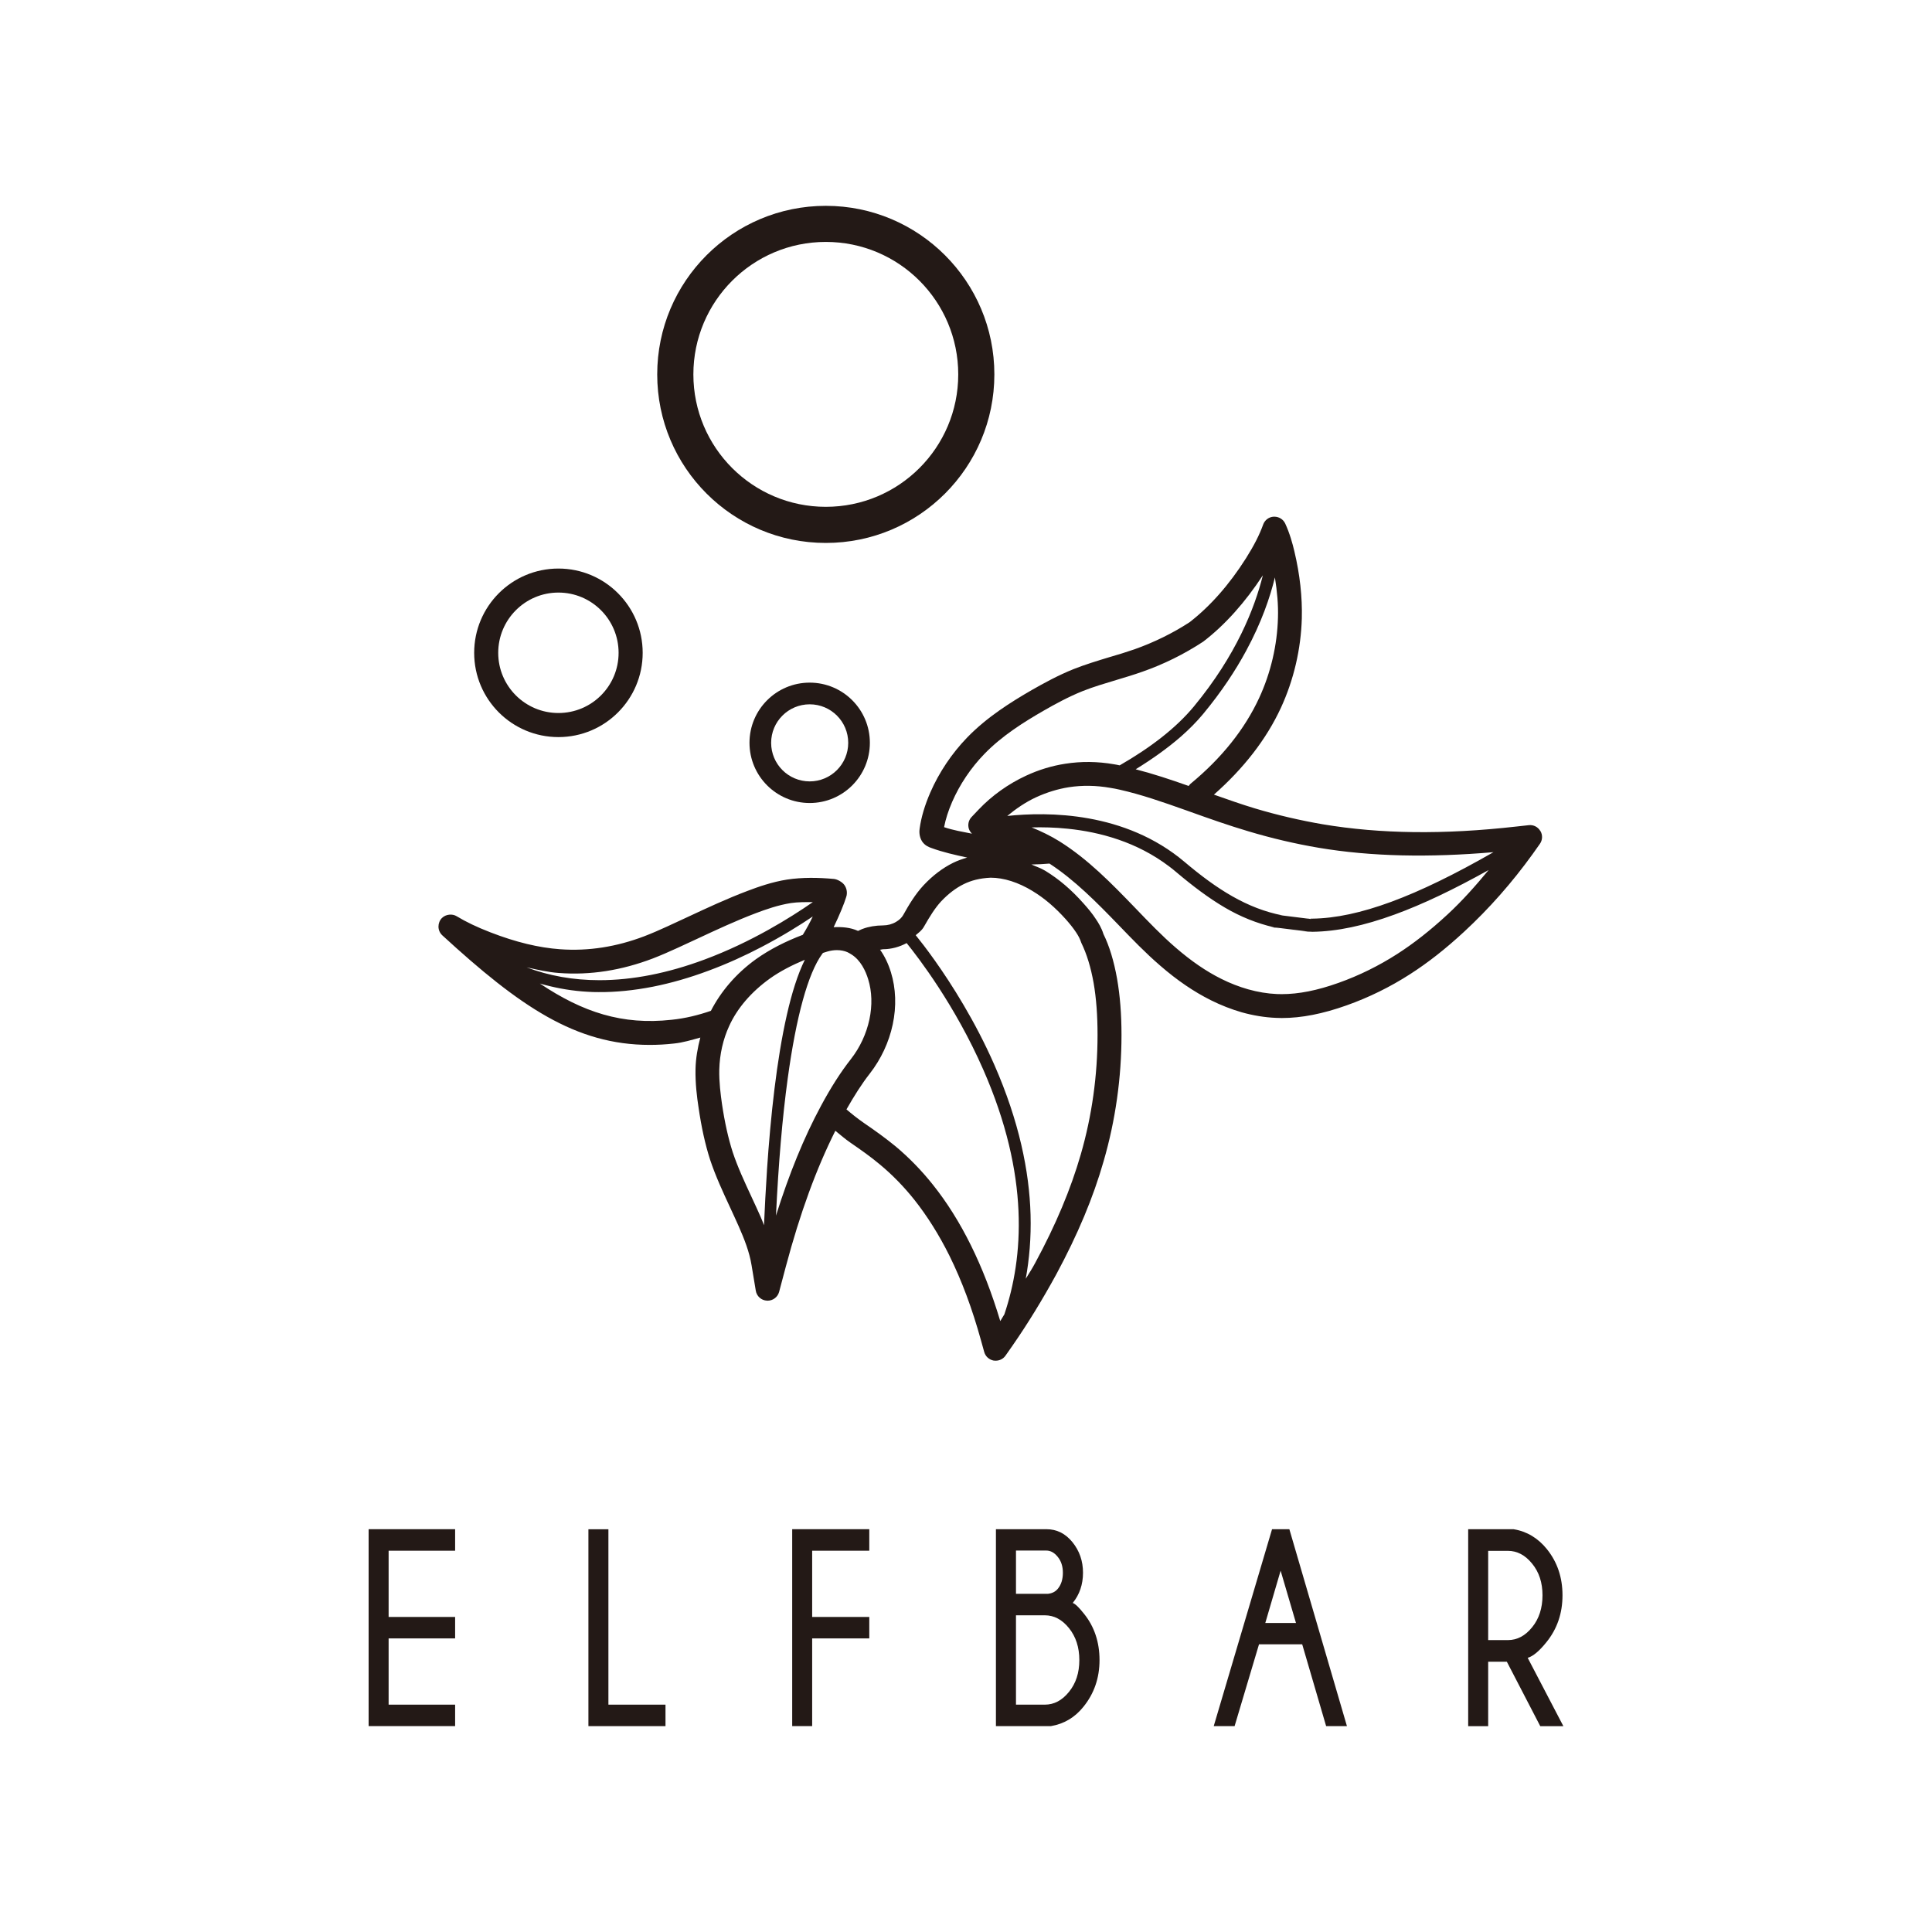<?xml version="1.0" encoding="UTF-8"?>
<svg xmlns="http://www.w3.org/2000/svg" id="Calque_1" version="1.1" viewBox="0 0 595.28 595.28">
  <defs>
    <style>
      .st0 {
        fill: #231916;
      }
    </style>
  </defs>
  <path class="st0" d="M397.31,286.65c-1.04-.13-2.05-.36-3.06-.56,1.01.2,2.03.43,3.06.56"></path>
  <path class="st0" d="M400.84,286.91c-1.19-.07-2.39-.1-3.54-.26,1.15.15,2.35.19,3.54.26"></path>
  <path class="st0" d="M394.25,286.09c-.58-.1-1.15-.24-1.7-.37l-1-.12c.89.21,1.81.31,2.7.49"></path>
  <path class="st0" d="M403.74,287.12l-.7-.08c-.75-.01-1.48-.08-2.2-.13.98.06,1.9.21,2.9.21"></path>
  <path class="st0" d="M474.59,256.03c-.73-1.25-2.11-1.95-3.56-1.78l-3.83.42c-22.37,2.53-41.88,2.28-59.67-.7-6.85-1.18-13.89-2.8-20.87-4.89-4.24-1.27-8.43-2.77-12.63-4.24,9.13-8.06,16.13-17,20.64-26.76,3.96-8.58,6.18-18.12,6.44-27.56.17-6.52-.58-13.46-2.29-20.64-.56-2.38-1.42-5.53-2.84-8.6-.62-1.28-1.91-2.08-3.33-2.08h-.2c-1.46.06-2.75,1.03-3.25,2.42-1.13,3.16-2.8,6.43-5.28,10.37-5.18,8.19-11.12,14.88-17.41,19.74-5.21,3.39-10.91,6.18-16.96,8.33-2.56.89-5.15,1.68-7.76,2.43-3.69,1.12-7.37,2.24-10.95,3.65-4.85,1.94-9.42,4.47-12.86,6.43-6.46,3.73-13.89,8.37-20.01,14.7-4.69,4.86-8.61,10.68-11.32,16.89-1.72,3.96-2.81,7.63-3.3,11.17-.09.64-.24,2.28.72,3.86.89,1.37,2.19,1.84,2.85,2.07,3.6,1.33,7.35,2.15,11.09,2.97-1.5.44-2.97.94-4.36,1.63-3.18,1.57-6.23,3.87-9.06,6.88-2.61,2.8-4.55,6.06-6.3,9.2-.44.79-1.21,1.53-2.21,2.11-1.19.71-2.55,1.07-3.97,1.08-2.34.01-4.52.4-6.2,1.03-.56.17-1.01.48-1.57.68-.02-.02-.05-.03-.08-.06-2.24-1.01-4.81-1.23-7.4-1.09,1.86-3.86,3.26-7.3,3.86-9.28.06-.15.08-.33.14-.51.21-1.12-.02-2.28-.7-3.23-.63-.89-2.18-1.78-3.28-1.86-4.72-.42-9.61-.52-14.36.2-4.6.72-8.92,2.25-12.19,3.49-6.36,2.4-12.56,5.29-18.53,8.08l-6.11,2.83c-2.35,1.08-4.74,2.13-7.16,3.06-8.54,3.25-17.18,4.64-25.91,4.01-6.64-.47-13.7-2.18-21.54-5.22-4.18-1.62-7.45-3.19-10.37-4.95-1.3-.82-3.34-.65-4.54.54-.7.7-1.07,1.68-1.07,2.64,0,1.04.43,2,1.19,2.71,23.84,21.88,41.09,33.75,63.89,33.75,2.47,0,4.93-.13,7.55-.43,2.8-.29,5.39-1.11,8.05-1.83-.83,3.13-1.41,6.39-1.48,9.73-.09,4.37.44,8.62.93,11.8.89,6.14,2.05,11.38,3.54,16.04,1.7,5.12,3.97,10,6.16,14.72.91,1.98,1.84,3.96,2.71,5.94,1.64,3.74,3.25,7.73,3.93,11.93l1.3,7.84c.27,1.7,1.72,2.99,3.45,3.06.06.01.12.01.19.01,1.64,0,3.1-1.09,3.54-2.69l2.05-7.72c4.47-16.78,9.41-30.2,15.28-41.94,1.53,1.23,2.95,2.5,4.73,3.72,3.11,2.14,6.18,4.29,9.08,6.73,3.81,3.17,7.33,6.79,10.52,10.79,3.97,5.01,7.63,10.82,10.84,17.28,3.81,7.72,7,16.26,9.73,26.14l.98,3.52c.38,1.37,1.54,2.38,2.93,2.63.21.02.4.03.62.03,1.19,0,2.33-.57,3.03-1.6l2.06-2.94c4.79-6.89,9.33-14.33,13.57-22.09,6.6-12.25,11.38-23.65,14.58-34.86,3.65-12.6,5.5-25.7,5.5-38.88,0-6.42-.45-12.07-1.36-17.3-.98-5.51-2.41-10.18-4.2-13.78-.58-1.91-1.6-3.53-2.31-4.58-1.12-1.74-2.46-3.33-3.84-4.87-3.74-4.22-7.59-7.5-11.8-10.06-1.4-.84-2.82-1.28-4.24-1.93,1.86-.02,3.72-.12,5.56-.28,7.76,5.07,14.49,11.89,21.34,18.98,4.05,4.2,8.21,8.54,12.78,12.47,5.23,4.54,10.33,8.01,15.6,10.65,3.13,1.56,6.31,2.8,9.49,3.72,3.54.99,7.09,1.58,10.56,1.72l1.81.05c6.09,0,12.61-1.28,20-3.91,6.85-2.43,13.44-5.68,19.54-9.61,5.49-3.52,10.91-7.77,16.59-13.02,7.75-7.16,14.84-15.21,21.15-23.96l2.24-3.16c.83-1.17.9-2.73.16-3.97M392.82,177.91c.69,4.29,1.07,8.44.94,12.42-.22,8.44-2.22,16.98-5.77,24.67-4.47,9.69-11.6,18.61-21.22,26.54-.21.19-.36.43-.52.63-5.63-2-10.94-3.75-16.33-5.14,5.12-3.16,9.82-6.49,13.88-10.03,2.57-2.25,4.89-4.59,6.91-7.02,5.66-6.83,9.97-13.39,13.27-19.5,4.68-8.65,7.33-16.38,8.84-22.57M290.89,254.85c.47-2.46,1.29-5.02,2.48-7.77,2.35-5.4,5.78-10.49,9.88-14.72,5.47-5.68,12.38-9.97,18.37-13.42,3.24-1.86,7.52-4.22,11.96-6,3.35-1.33,6.85-2.36,10.34-3.41,2.69-.8,5.4-1.62,8.06-2.56,6.62-2.32,12.83-5.39,18.75-9.27,6.81-5.22,12.96-12.18,18.38-20.44-2.54,10.14-8.19,24.59-21.22,40.37-5.53,6.7-13.43,12.74-22.9,18.19-.58-.12-1.18-.26-1.71-.33-5.08-.89-10.16-.94-15.05-.17-4.1.63-8.18,1.86-12.1,3.69-5.47,2.53-10.52,6.14-14.58,10.41l-2.2,2.32c-.93.97-1.23,2.4-.82,3.66.2.58.55,1.06.95,1.47-2.86-.58-5.78-1.04-8.6-2.01M172.1,299.78c9.84.77,19.5-.83,29.02-4.45,2.57-.99,5.12-2.12,7.62-3.26l6.16-2.85c5.86-2.74,11.94-5.57,18.02-7.87,2.96-1.12,6.81-2.48,10.75-3.1,2.22-.33,4.52-.3,6.77-.29-6.85,4.75-18.91,12.31-33.31,17.67-11.37,4.24-22.26,6.38-32.45,6.38-8,0-15.48-1.33-22.43-3.95,3.33.72,6.69,1.5,9.85,1.72M206.93,314.21c-15.21,1.68-27.36-2.32-40.59-11.17,4.17,1.2,8.49,2.05,12.99,2.42,1.11.09,2.25.16,3.4.2.56.01,1.14.02,1.72.02.45.01,1.26,0,1.93-.01.69-.01,1.37-.05,2.07-.07,1.37-.07,2.76-.17,4.17-.31,2.8-.28,5.65-.71,8.53-1.27,5.61-1.11,11.38-2.77,17.23-4.96,5.81-2.15,11.25-4.66,16.15-7.22,6.35-3.31,11.79-6.69,15.9-9.46-.83,1.76-1.83,3.63-3.07,5.65-5.29,2-10.17,4.48-14.41,7.49-6.21,4.47-10.84,9.99-13.91,15.93-3.84,1.32-7.87,2.33-12.11,2.76M236.32,360.61c-.38,5.8-.69,11.5-.92,16.91-.34-.89-.68-1.79-1.04-2.59-.9-2.05-1.83-4.04-2.77-6.07-2.2-4.74-4.29-9.22-5.84-13.89-1.36-4.26-2.45-9.1-3.3-14.84-.41-2.91-.91-6.74-.83-10.53.12-4.77,1.18-9.42,3.04-13.45,2.46-5.45,6.8-10.52,12.57-14.66,3.17-2.26,6.84-4.13,10.75-5.77-2.19,4.45-4.02,10.28-5.54,16.99-3.13,13.77-5.01,31.22-6.13,47.89M252.95,340.75c-5.3,9.83-9.78,20.89-13.86,33.8.77-16.12,1.98-30.34,3.62-42.27,2.61-19.08,6.25-32.36,10.6-38.33.08-.12.17-.22.26-.34.43-.15.87-.29,1.34-.42.99-.29,1.98-.44,2.97-.44,1.19,0,2.35.24,3.24.64.37.19.77.4,1.16.65,2.91,1.79,4.45,5.16,5.22,7.69,1.18,3.8,1.29,8.08.38,12.38-.94,4.4-2.9,8.61-5.67,12.17-3.17,4.04-6.2,8.77-9.26,14.47M309.46,404.97c-.45.68-.83,1.43-1.26,2.08-2.61-8.67-5.58-16.35-9.08-23.42-3.42-6.92-7.35-13.18-11.68-18.6-3.47-4.37-7.37-8.37-11.52-11.84-3.11-2.55-6.36-4.88-9.67-7.14-2.08-1.44-3.82-2.84-5.44-4.23,2.39-4.2,4.71-7.87,7.17-11.01,3.46-4.44,5.92-9.68,7.08-15.16,1.19-5.53.98-11.11-.55-16.07-.82-2.67-1.94-4.98-3.34-6.95.35-.02.63-.16.99-.16,2.53-.02,4.98-.71,7.19-1.89,3.59,4.44,14.92,19.16,23.61,38.99,14.38,32.74,12.38,57.92,6.5,75.4M318.19,274.57c3.59,2.17,6.9,5.01,10.18,8.65,1.13,1.28,2.24,2.62,3.17,4.03.73,1.11,1.19,1.93,1.62,3.23,1.7,3.49,2.93,7.54,3.8,12.38.83,4.79,1.21,10.02,1.21,16,0,12.49-1.71,24.89-5.17,36.85-3.09,10.68-7.66,21.62-14.02,33.38-.91,1.71-1.93,3.3-2.93,4.91,1.09-5.99,1.68-12.59,1.48-19.78-.38-13.32-3.52-28.72-11.17-46.16-2.98-6.78-6.27-12.99-9.46-18.4-6.36-10.82-12.32-18.52-14.76-21.52l-.58.48c1.18-.99,2.49-1.89,3.16-3.16,1.77-3.11,3.34-5.64,5.25-7.73,2.21-2.34,4.55-4.12,6.96-5.31,2.34-1.15,4.93-1.83,8.3-1.99,4.05,0,8.53,1.43,12.96,4.13M446.04,281.73c-5.35,4.95-10.44,8.94-15.55,12.22-5.65,3.62-11.72,6.63-18.05,8.88-6.57,2.35-12.3,3.48-17.53,3.48l-1.48-.03c-2.9-.12-5.88-.62-8.88-1.46-2.74-.78-5.52-1.85-8.21-3.2-4.73-2.35-9.33-5.52-14.09-9.64-4.3-3.7-8.35-7.93-12.67-12.43-7.02-7.26-14.3-14.79-23.19-20.35-2.77-1.71-5.63-3.09-8.53-4.26,3.37-.09,7.13-.01,11.1.4,10.02,1.02,21.36,4.1,31.25,11.6.75.56,1.49,1.15,2.21,1.77,5.05,4.26,9.97,8,15.05,10.97,4.78,2.8,9.75,4.8,15.06,6.04l10.52,1.3c.44.01.87.08,1.32.08,7.56-.09,15.9-1.86,25.38-5.33,8.61-3.14,18.16-7.7,28.92-13.7-3.98,4.82-8.11,9.48-12.63,13.66M404.33,283.05c-3.24.04-6.2-.43-9.11-.99,2.74.52,5.51,1,8.51,1,.1,0,.2.08.31.12l-10.79-1.34c.62.15,1.32.09,1.96.22-10.97-2.13-20.28-8.08-30.19-16.46-18.37-15.56-42.18-15.51-54.67-14.19,2.7-2.23,5.64-4.25,8.82-5.73,3.34-1.54,6.77-2.59,10.18-3.13,4.15-.63,8.34-.57,12.75.2.97.13,1.9.35,2.81.54,6.72,1.51,13.29,3.8,20.58,6.39l1.23.44c5.89,2.11,11.81,4.2,17.84,5.99,7.27,2.18,14.58,3.89,21.74,5.1,16.28,2.74,34.15,3.05,53.86,1.36-23.81,13.65-41.53,20.3-55.85,20.48"></path>
  <path class="st0" d="M470.7,510.81c1.69-.5,3.61-2.12,5.79-4.84,3.3-4.09,4.94-8.89,4.94-14.43s-1.61-10.24-4.79-14.21c-2.76-3.42-6.17-5.47-10.25-6.15h-14.02v60.68h6.16v-19.86h5.75l10.3,19.86h7.12l-10.99-21.05ZM458.53,505.34v-27.5h6.07c2.85,0,5.33,1.3,7.47,3.94,2.14,2.6,3.2,5.86,3.2,9.76s-1.06,7.23-3.2,9.85c-2.13,2.64-4.61,3.95-7.47,3.95h-6.07Z"></path>
  <path class="st0" d="M397.27,471.17h-5.33l-17.97,60.67h6.43l7.52-25.2h13.31l7.37,25.2h6.41l-17.74-60.67ZM389.86,500.06l4.72-16.11,4.73,16.11h-9.45Z"></path>
  <path class="st0" d="M334,497.23c-1.57-1.99-2.74-3.11-3.48-3.33,2.1-2.57,3.17-5.7,3.17-9.32s-1.09-6.73-3.24-9.4c-2.17-2.67-4.83-4.01-8.04-4.01h-15.55v60.68h16.92c4.05-.68,7.41-2.67,10.07-6,3.28-4.06,4.93-8.86,4.93-14.36s-1.6-10.34-4.79-14.27M313.04,477.75h9.33c1.33,0,2.5.65,3.55,1.96,1.04,1.28,1.57,2.91,1.57,4.88s-.5,3.63-1.5,4.86c-.73.93-1.75,1.48-3.09,1.63h-9.86v-13.32ZM329.38,521.28c-2.12,2.64-4.6,3.95-7.44,3.95h-8.9v-27.53h8.9c2.84,0,5.32,1.32,7.44,3.96,2.12,2.64,3.18,5.92,3.18,9.84s-1.06,7.17-3.18,9.78"></path>
  <polygon class="st0" points="267.84 471.17 267.84 477.8 250.24 477.8 250.24 498.21 267.84 498.21 267.84 504.82 250.24 504.82 250.24 531.84 244.09 531.84 244.09 471.17 267.84 471.17"></polygon>
  <polygon class="st0" points="181.3 531.85 181.3 471.19 187.46 471.19 187.46 525.23 205.05 525.23 205.05 531.85 181.3 531.85"></polygon>
  <polygon class="st0" points="140.23 471.17 140.23 477.8 119.74 477.8 119.74 498.21 140.23 498.21 140.23 504.82 119.74 504.82 119.74 525.23 140.23 525.23 140.23 531.84 113.58 531.84 113.58 471.17 140.23 471.17"></polygon>
  <line class="st0" x1="140.71" y1="282.28" x2="140.71" y2="282.29"></line>
  <path class="st0" d="M249.48,210.33c-10.25,0-18.55,8.3-18.55,18.54s8.3,18.55,18.55,18.55,18.54-8.3,18.54-18.55-8.3-18.54-18.54-18.54M249.48,240.76c-6.56,0-11.88-5.32-11.88-11.88s5.32-11.87,11.88-11.87,11.87,5.31,11.87,11.87-5.32,11.88-11.87,11.88"></path>
  <path class="st0" d="M254.45,63.42c-28.7,0-51.95,23.25-51.95,51.94s23.25,51.93,51.95,51.93,51.93-23.26,51.93-51.93-23.25-51.94-51.93-51.94M254.45,156.16c-22.55,0-40.81-18.27-40.81-40.8s18.26-40.82,40.81-40.82,40.8,18.27,40.8,40.82-18.26,40.8-40.8,40.8"></path>
  <path class="st0" d="M172.06,175.18c-14.34,0-25.96,11.62-25.96,25.97s11.62,25.96,25.96,25.96,25.96-11.62,25.96-25.96-11.62-25.97-25.96-25.97M172.06,219.69c-10.25,0-18.55-8.3-18.55-18.54s8.3-18.57,18.55-18.57,18.54,8.32,18.54,18.57-8.29,18.54-18.54,18.54"></path>
</svg>
